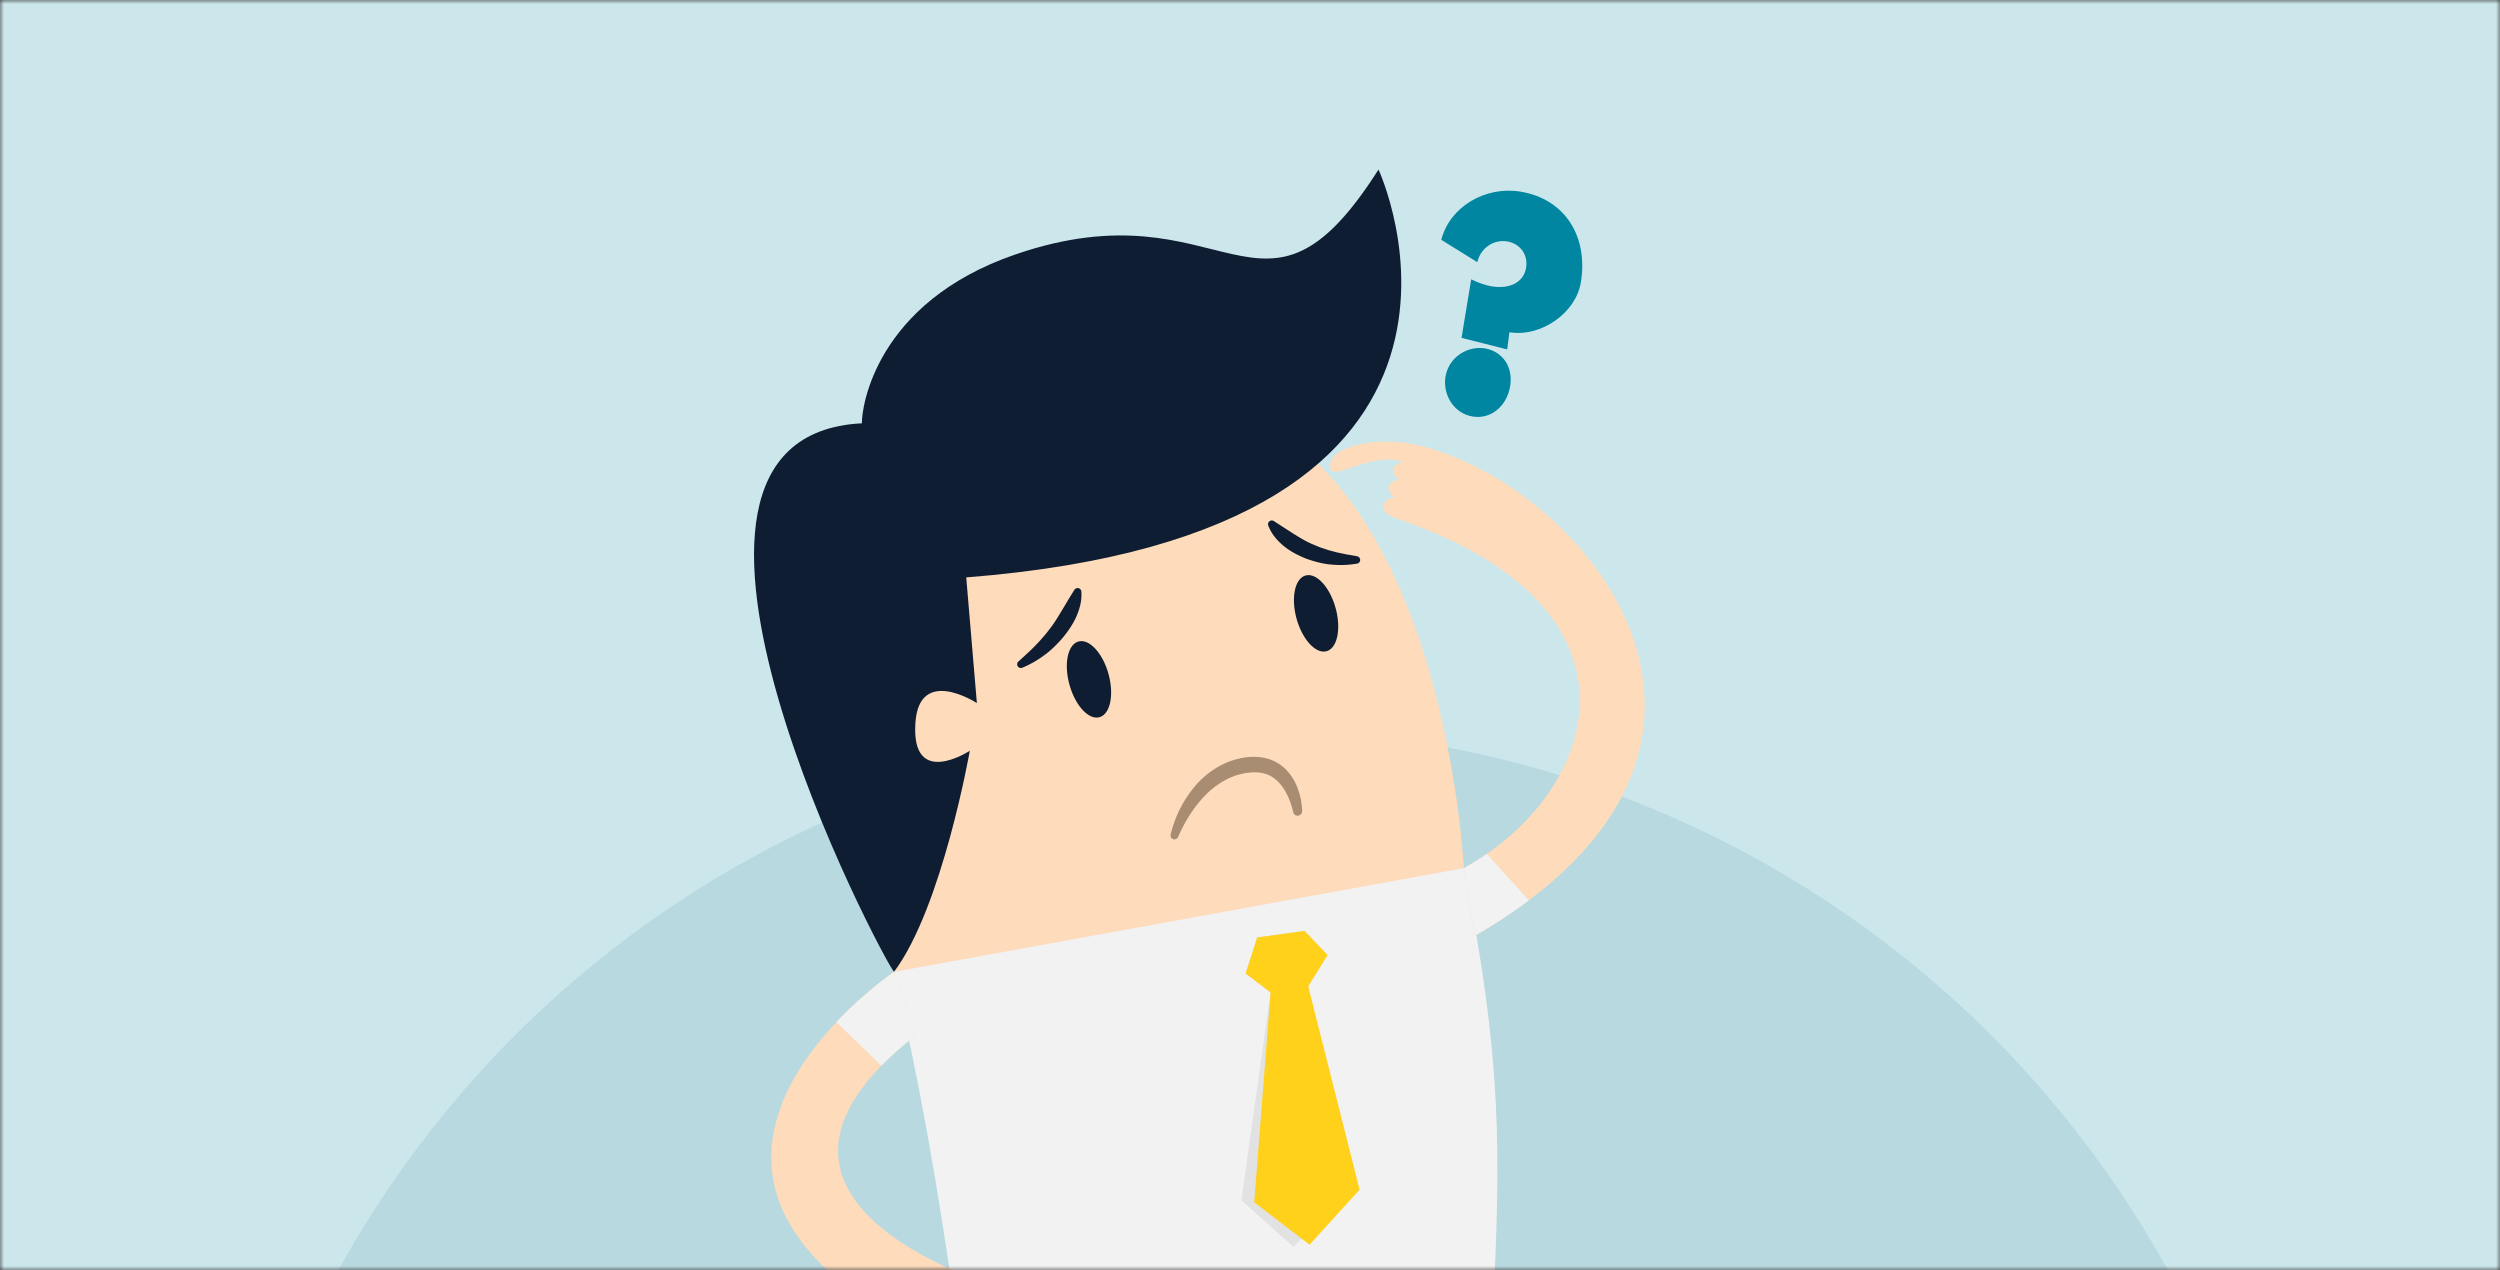 <svg width="311" height="158" viewBox="0 0 311 158" xmlns="http://www.w3.org/2000/svg" xmlns:xlink="http://www.w3.org/1999/xlink">
    <rect x="0" y="0" width="311" height="158" fill="#333333" stroke="none"/>
    <defs>
        <path id="yokventaha" d="M0 0h311v158H0z"/>
    </defs>
    <g fill="none" fill-rule="evenodd">
        <mask id="ky1v1o9qrb" fill="#fff">
            <use xlink:href="#yokventaha"/>
        </mask>
        <g mask="url(#ky1v1o9qrb)" fill-rule="nonzero">
            <path fill="#CCE7EC" d="M0 0h311v158.201H0z"/>
            <ellipse fill="#005D6F" opacity=".1" cx="155.887" cy="221.467" rx="130.157" ry="130.763"/>
            <path d="M111.707 122.8S95.632 62.673 132.42 51.296c46.203-14.287 49.685 56.702 49.685 56.702L111.707 122.8z" fill="#FDDBBB"/>
            <path d="M145.626 103.804c.489-1.959 1.319-3.78 2.557-5.406 1.196-1.635 2.905-2.988 4.886-3.726 1.002-.318 2.04-.574 3.151-.51 1.093.018 2.267.365 3.178 1.07.916.697 1.55 1.645 1.954 2.62.385.992.607 1.976.63 3.041.009.31-.24.57-.548.579a.557.557 0 0 1-.558-.437l-.01-.046c-.394-1.704-1.232-3.438-2.516-4.276-1.26-.875-3.027-.738-4.655-.233-1.605.574-3.06 1.604-4.234 2.97-1.188 1.334-2.162 2.965-2.892 4.632l-.019.04a.49.49 0 0 1-.924-.318z" fill="#A88D72"/>
            <path d="M126.705 82.284c.72-.669 1.446-1.293 2.098-1.985.336-.337.658-.679.953-1.043.322-.342.598-.72.884-1.089.575-.733 1.038-1.54 1.518-2.327.477-.788.952-1.612 1.465-2.41l.036-.059a.467.467 0 0 1 .861.224c.082 1.143-.208 2.172-.64 3.147-.434.97-1.055 1.84-1.722 2.655-.697.788-1.441 1.54-2.289 2.14a12.72 12.72 0 0 1-2.689 1.526.464.464 0 0 1-.607-.25.469.469 0 0 1 .113-.524l.019-.005zM168.818 70.115a11.964 11.964 0 0 1-3.128.123c-1.056-.073-2.099-.355-3.11-.706-.997-.391-1.976-.879-2.82-1.557-.843-.683-1.568-1.503-1.985-2.587a.473.473 0 0 1 .267-.61.474.474 0 0 1 .422.04l.063.041 2.362 1.526c.785.483 1.564.975 2.421 1.33.427.173.853.374 1.302.501l.666.228.684.177c.454.15.93.2 1.396.32.472.086.953.154 1.442.254l.037.01c.249.05.412.295.358.55a.455.455 0 0 1-.377.36zM137.893 83.833c.72 2.6.222 5.01-1.116 5.383-1.336.374-3.005-1.425-3.73-4.026-.725-2.6-.222-5.01 1.115-5.383 1.337-.374 3.01 1.425 3.731 4.026zM166.144 75.621c.72 2.601.222 5.01-1.115 5.384-1.338.373-3.006-1.43-3.731-4.026-.72-2.6-.223-5.01 1.115-5.384 1.337-.373 3.01 1.426 3.73 4.026z" fill="#0E1D31"/>
            <path d="M171.485 21.091s20.985 45.09-51.286 50.737l1.324 15.635s-7.181-4.696-7.648 2.473c-.54 8.257 6.768 3.457 6.768 3.457s-3.423 19.488-9.424 27.499c-1.139-1.007-35.86-66.64-3.999-68.234-.054-1.9 1.65-14.989 19.054-20.991 26.33-9.077 30.586 12.447 45.211-10.576z" fill="#0E1D31"/>
            <path d="M185.678 163.913c1.047-20.704 1.192-32.035-3.568-55.915l-70.888 12.899c3.155 13.886 5.21 24.84 8.092 45.297 18.342.935 38.96 1.709 66.364-2.28z" fill="#F2F2F2"/>
            <path d="m165.15 118.815-2.86-3.015-5.893.82-1.441 4.486 3.105 2.363-3.636 25.851 6.456 5.79 6.736-6.34-4.873-26.079z" opacity=".07" fill="#000"/>
            <path fill="#FFD11A" d="m165.15 118.815-2.86-3.015-5.893.82-1.441 4.486 3.105 2.363-2.035 26.102 6.881 5.27 6.224-6.842-6.387-25.308z"/>
            <path d="m111.218 120.897 2.584 7.975c-26.987 21.26 11.778 31.667 12.055 31.863.997.705 1.463 1.766 1.037 2.373-.277.395-.861.496-1.509.327.376.555.48 1.143.204 1.534-.277.397-.861.498-1.51.329.376.555.48 1.143.204 1.534-.277.397-.861.497-1.51.328.377.556.481 1.143.205 1.535-.422.606-1.574.529-2.57-.177l-.006.009c-49.04-20.727-9.184-47.63-9.184-47.63z" fill="#FDDBBB"/>
            <path d="m113.802 128.872-2.583-7.975s-3.514 2.373-7.172 6.249l5.594 5.424c1.17-1.194 2.547-2.428 4.161-3.698z" fill="#F2F2F2"/>
            <path d="m182.105 107.998 1.36 8.418c40.778-23.602 13.61-56.166-7.05-61.03-5.475-1.289-11.431.314-10.915 2.878.34 1.681 5.087-2.177 9.157-.783-.666.064-1.178.364-1.305.829-.123.465.172.98.72 1.37-.666.065-1.179.365-1.305.83-.123.464.172.979.72 1.37-.665.064-1.178.365-1.305.83-.19.715-.054 1.247 1.782 1.876 32.3 11.049 25.137 33.967 8.141 43.412z" fill="#FDDBBB"/>
            <path d="m182.106 107.998 1.36 8.418a67.574 67.574 0 0 0 6.718-4.414l-5.227-5.78a32.884 32.884 0 0 1-2.85 1.776z" fill="#F2F2F2"/>
            <path d="m187.496 43.467-5.68-1.434 1.2-7.287c.935.455 1.787.746 2.517.87 2.335.387 4.022-.534 4.31-2.292.274-1.648-.737-3.02-2.342-3.288-1.714-.287-3.323.838-3.723 2.578l-4.482-2.778c1.06-4.15 5.526-6.718 9.864-5.994 5.575.93 8.436 5.62 7.497 11.295-.633 3.844-5.022 6.84-8.885 6.194l-.276 2.136zm-7.675 3.384c.399-2.418 2.734-3.871 4.923-3.507 2.004.333 3.541 2.132 3.119 4.696-.404 2.455-2.371 4.158-4.664 3.775-2.371-.391-3.745-2.728-3.378-4.964z" fill="#0086A0"/>
        </g>
    </g>
</svg>
